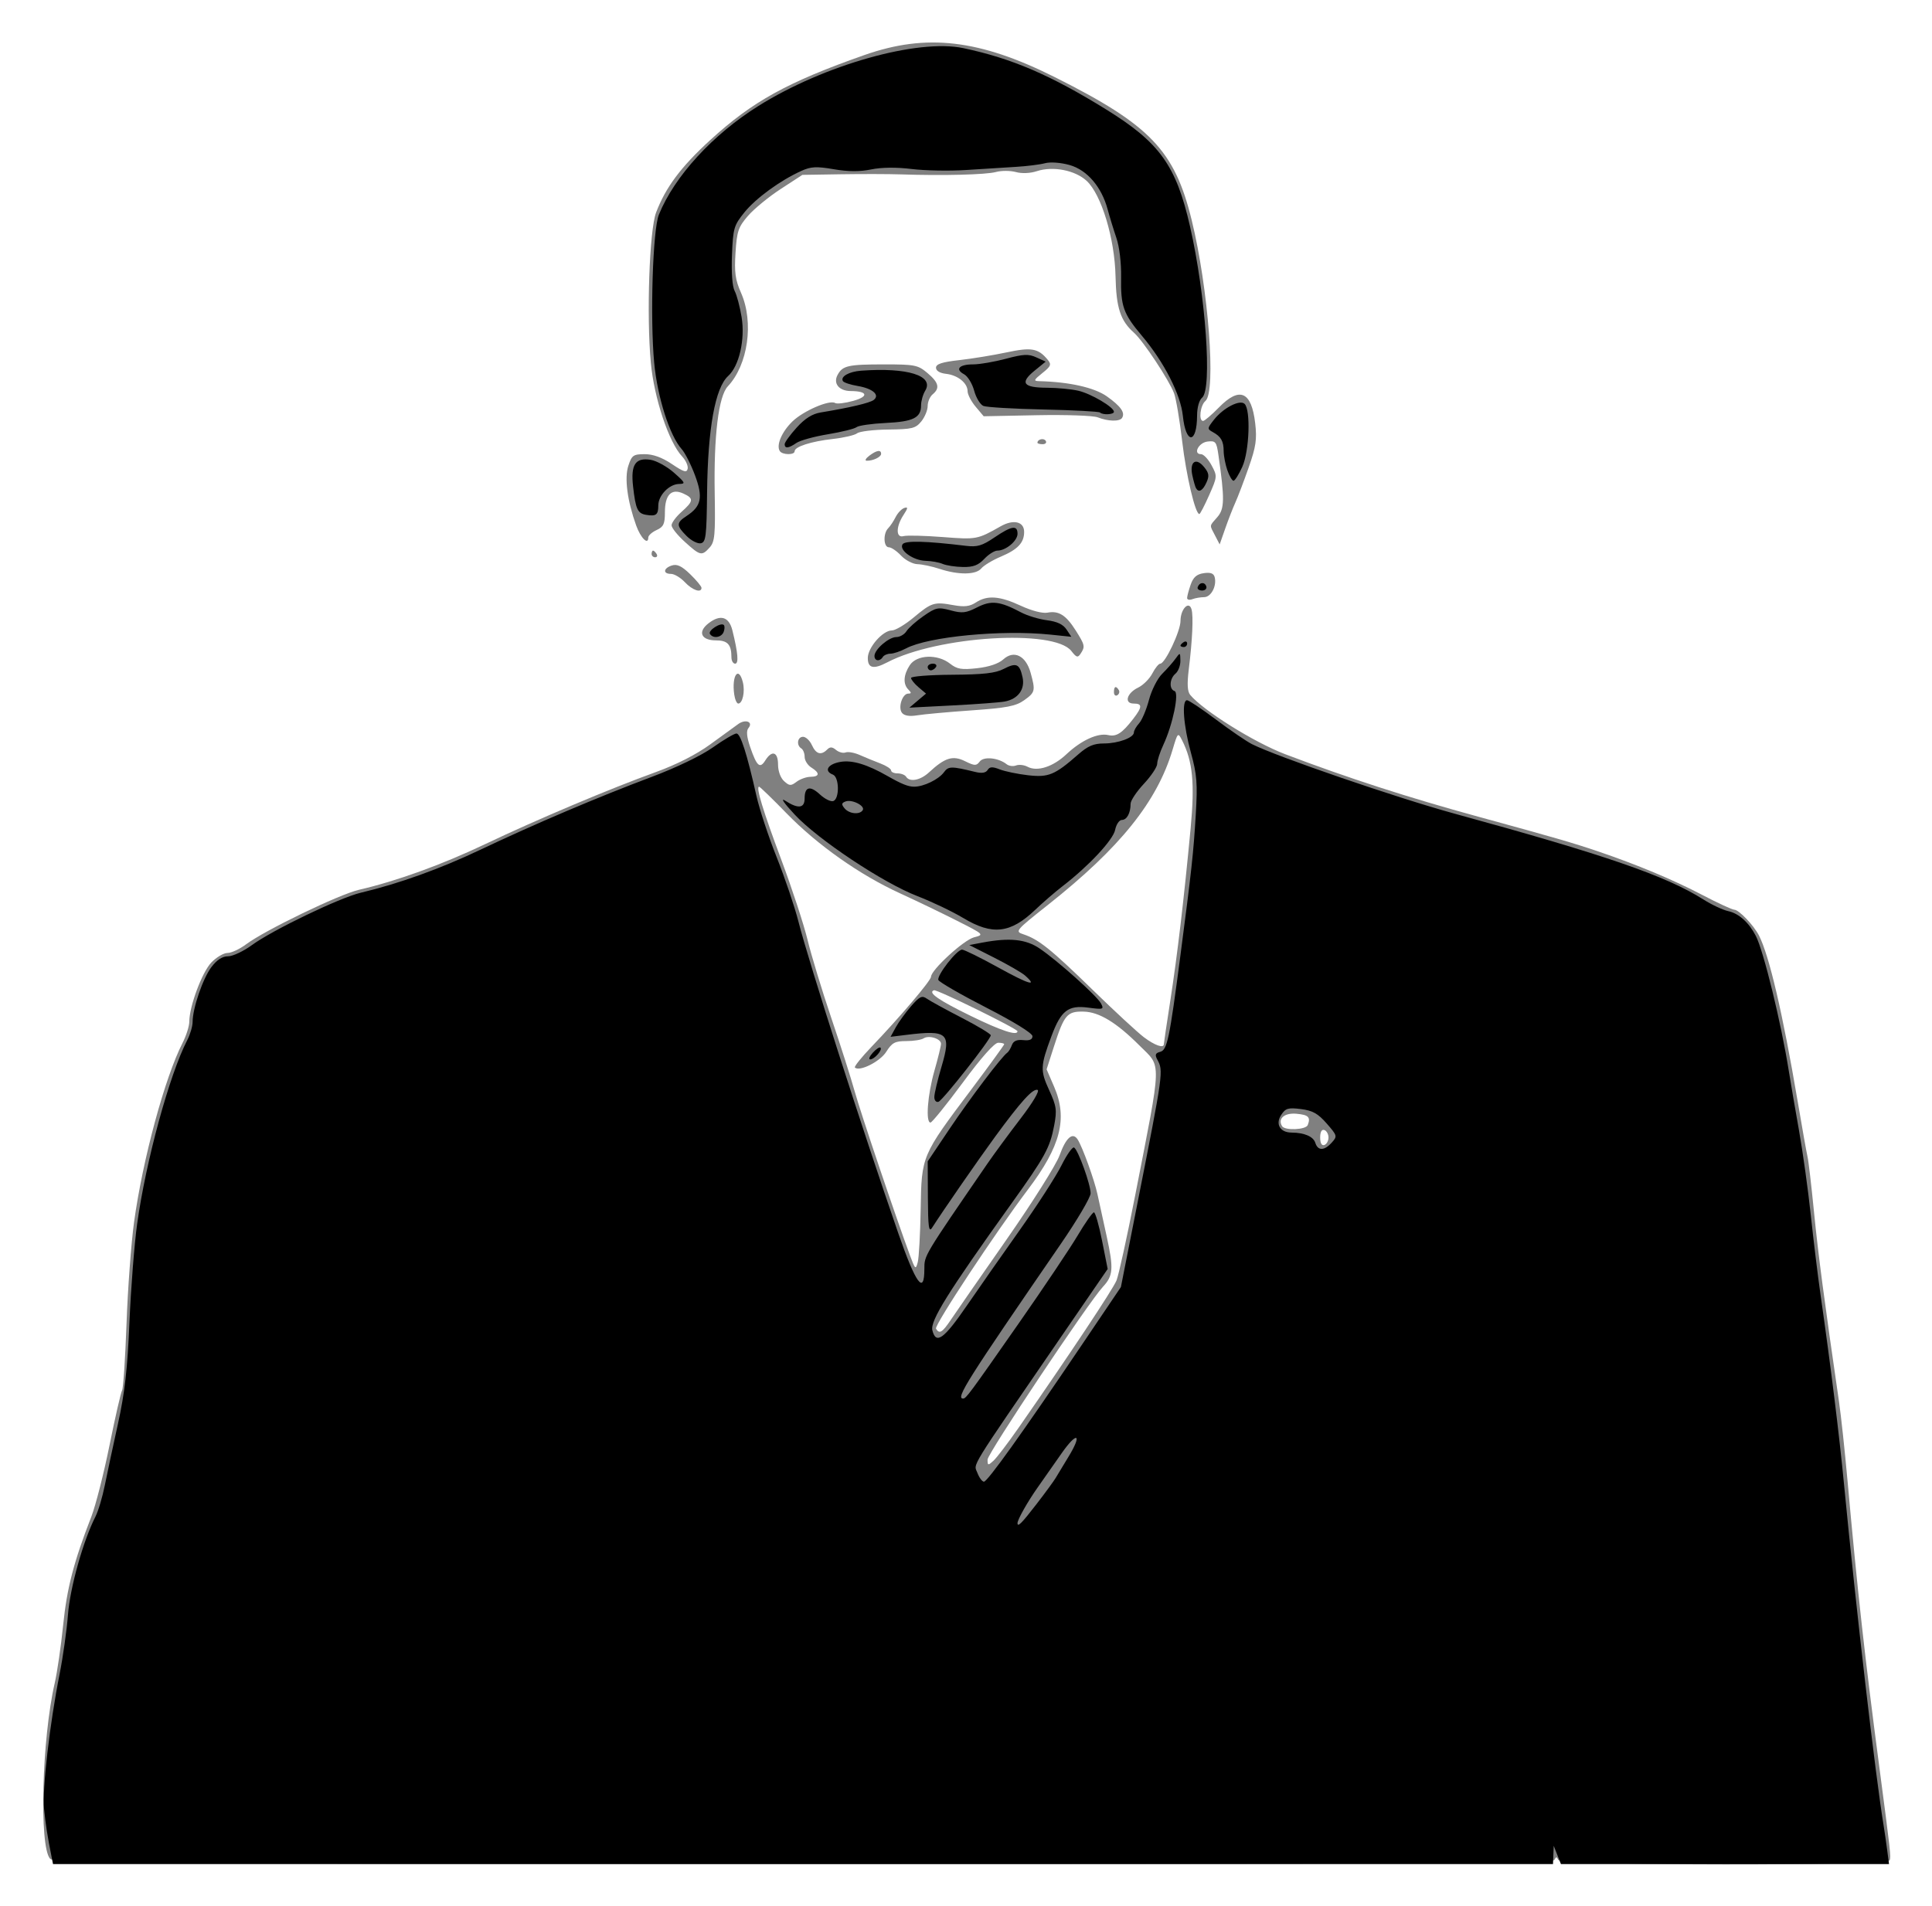 <?xml version="1.0" encoding="UTF-8"?>
<svg version="1.1" viewBox="0 0 555.29 547.91" xmlns="http://www.w3.org/2000/svg">
<g transform="translate(-147.88 -49.301)">
<g transform="matrix(.956 0 0 .956 18.927 14.378)">
<path d="m149.93 595.48c-3.306-3.736-2.443-36.08 1.41-52.804 0.751-3.26 1.895-11.135 2.542-17.5 1.127-11.087 3.172-18.951 8.472-32.572 1.284-3.3 3.742-12.957 5.462-21.461 1.72-8.504 3.42-15.929 3.778-16.5 0.358-0.571 0.957-9.589 1.332-20.039 0.375-10.45 1.391-24.175 2.258-30.5 2.592-18.901 9.228-43.438 14.592-53.952 1.113-2.182 2.024-5.071 2.024-6.419 0-4.542 3.848-14.861 6.622-17.756 1.514-1.58 3.706-2.873 4.871-2.873s3.669-1.163 5.563-2.584c5.622-4.217 28.01-15.039 33.944-16.407 11.319-2.61 24.912-7.531 38-13.756 15.696-7.465 37.346-16.605 51.275-21.647 6.198-2.244 12.166-5.284 16.334-8.321 3.612-2.632 7.405-5.388 8.43-6.125 2.203-1.583 4.593-0.626 3.057 1.225-0.68 0.82-0.513 2.636 0.521 5.661 1.988 5.812 2.928 6.655 4.542 4.072 2.002-3.206 3.842-2.619 3.842 1.227 0 1.965 0.751 4.025 1.82 4.992 1.608 1.455 2.045 1.477 3.75 0.187 1.062-0.803 2.943-1.474 4.18-1.492 2.785-0.039 2.885-1.155 0.25-2.8-1.1-0.687-2-2.119-2-3.182s-0.45-2.211-1-2.55c-1.555-0.961-1.177-3.5 0.521-3.5 0.837 0 2.034 1.125 2.66 2.5 1.236 2.713 2.758 3.16 4.576 1.342 0.877-0.877 1.529-0.85 2.687 0.112 0.841 0.698 2.138 1.036 2.88 0.751 0.743-0.285 2.661 0.064 4.263 0.775 1.602 0.711 4.374 1.849 6.162 2.528 1.788 0.679 3.25 1.63 3.25 2.114 0 0.483 0.873 0.879 1.941 0.879 1.067 0 2.219 0.45 2.559 1 1.056 1.708 4.285 1.103 6.862-1.285 4.809-4.457 7.168-5.195 10.844-3.391 2.935 1.44 3.418 1.451 4.437 0.1 1.196-1.585 5.602-1.136 8.094 0.826 0.68 0.536 1.951 0.7 2.822 0.366 0.872-0.335 2.416-0.164 3.431 0.38 2.937 1.572 7.684 0.048 11.725-3.763 4.418-4.167 9.427-6.465 12.543-5.755 2.475 0.564 4.177-0.537 7.515-4.862 2.768-3.586 2.802-4.615 0.153-4.615-2.966 0-2.085-3.158 1.339-4.799 1.508-0.723 3.426-2.639 4.263-4.258 0.837-1.619 1.914-2.944 2.392-2.944 1.458 0 6.079-9.774 6.079-12.859 0-3.558 2.566-6.215 3.326-3.443 0.577 2.104 0.246 9.223-0.839 18.031-0.541 4.394-0.412 6.656 0.437 7.68 3.907 4.707 19.259 14.296 28.523 17.815 18.854 7.161 37.066 13.057 58.052 18.794 22.652 6.192 28.604 7.916 36 10.427 11.805 4.009 22.604 8.524 31.435 13.143 4.639 2.427 8.942 4.412 9.563 4.412 1.368 0 5.822 4.652 7.409 7.738 3.08 5.989 7.165 23.472 11.593 49.62 1.384 8.172 2.746 15.822 3.028 17 0.281 1.178 1.155 8.667 1.942 16.642 1.245 12.616 3.052 26.327 7.515 57 0.6 4.125 1.74 14.7 2.533 23.5 3.037 33.692 5.158 52.797 9.604 86.5 3.363 25.492 3.492 26.659 3.095 27.853-0.578 1.734-98.823 1.632-99.632-0.103-0.467-1-0.7-1-1.167 0-0.464 0.995-46.565 1.242-225.75 1.212-201.97-0.034-225.31-0.198-226.54-1.586zm291.18-129.56c15.274-21.932 28.376-41.653 29.455-44.337 0.657-1.634 3.172-13.097 5.588-25.472 8.139-41.691 8.044-38.443 1.313-45.17-6.92-6.916-12.105-10.072-16.749-10.193-4.98-0.131-5.885 0.923-8.931 10.395l-2.239 6.962 2.269 5.253c4.109 9.511 1.992 17.821-7.861 30.861-9.828 13.007-28.26 40.921-27.66 41.89 1.034 1.673 1.892 1.151 4.501-2.741 1.375-2.051 8.869-12.854 16.654-24.006 7.785-11.152 14.981-22.577 15.992-25.389 1.926-5.355 3.94-7.114 5.45-4.759 1.437 2.242 4.976 12.02 5.93 16.382 0.483 2.208 1.748 7.988 2.811 12.845 2.095 9.569 1.931 11.75-1.125 15.026-4.313 4.624-34.712 50.161-34.712 51.999 0 1.803 0.136 1.831 1.764 0.357 0.97-0.878 4.368-5.335 7.55-9.905zm-29.427-65.777c0.269-16.09 0.246-16.035 15.181-35.924 5.463-7.275 9.932-13.425 9.932-13.668 0-0.242-0.808-0.441-1.796-0.441-1.136 0-5.056 4.413-10.663 12-4.877 6.6-9.243 12-9.704 12-1.506 0-0.879-8.359 1.163-15.5 1.1-3.846 2-7.527 2-8.179 0-1.549-3.626-2.68-5.241-1.635-0.692 0.448-3.042 0.815-5.222 0.815-3.378 0-4.264 0.477-6 3.226-1.865 2.954-8.077 6.067-9.423 4.721-0.274-0.274 1.97-3.075 4.987-6.223 8.452-8.819 17.9-19.94 17.9-21.072 0-2.028 9.828-11.05 12.906-11.848 3.139-0.813 3.115-0.837-5.126-5.011-4.554-2.307-12.237-6.005-17.073-8.218-12.118-5.546-24.838-14.511-34.117-24.046-4.297-4.416-8.023-8.028-8.281-8.028-1.025 0 1.177 7.237 6.713 22.057 3.196 8.556 6.732 19.356 7.858 24 1.126 4.644 4.331 15.193 7.122 23.443 2.791 8.25 5.946 18.15 7.01 22 1.736 6.281 12.423 37.997 16.679 49.5 1.545 4.175 1.712 4.319 2.317 2 0.359-1.375 0.754-8.56 0.878-15.968zm122.61-21.532c0-1.008-0.562-2.021-1.25-2.25-0.792-0.264-1.25 0.561-1.25 2.25s0.458 2.514 1.25 2.25c0.688-0.229 1.25-1.242 1.25-2.25zm-6.234-3.75c0.913-2.38 0.218-3.072-3.413-3.399-3.607-0.325-5.689 1.487-4.297 3.739 0.847 1.371 7.16 1.092 7.71-0.34zm-43.266-24.317c0-0.312 0.885-6.274 1.966-13.25 2.093-13.501 4.093-30.485 6.093-51.747 1.269-13.486 0.618-20.133-2.587-26.409-1.234-2.417-1.298-2.354-2.824 2.784-4.65 15.659-15.758 29.51-37.442 46.689-9.876 7.824-10.039 8.02-7.402 8.893 4.567 1.512 8.252 4.468 20.695 16.599 6.6 6.434 13.575 12.888 15.5 14.342 3.258 2.461 6 3.42 6 2.099zm-44-3.889c0-0.749-24.218-12.639-25.112-12.329-1.949 0.675 1.283 2.93 11.027 7.696 9.158 4.479 14.085 6.099 14.085 4.634zm-34.713-95.735c-1.278-1.585 0.09-5.809 1.881-5.809 0.958 0 0.966-0.267 0.032-1.2-1.657-1.657-1.501-4.411 0.415-7.335 2.084-3.181 8.349-3.425 12.104-0.471 2.121 1.668 3.453 1.892 8.158 1.37 3.572-0.396 6.44-1.366 7.863-2.659 3.174-2.884 6.771-1.13 8.194 3.996 1.511 5.442 1.397 5.927-1.946 8.308-2.486 1.77-5.24 2.301-15.75 3.035-7.006 0.49-14.348 1.156-16.316 1.482-2.366 0.391-3.936 0.148-4.635-0.717zm-50.45-5.559c-0.809-5.7 1.327-8.717 2.595-3.665 0.705 2.809-0.074 6.415-1.386 6.415-0.451 0-0.995-1.238-1.21-2.75zm114.16-0.691c0-1.756 0.6-2.015 1.457-0.628 0.316 0.512 0.118 1.214-0.441 1.559-0.559 0.345-1.016-0.073-1.016-0.931zm-74-10.254c0-3.162 4.494-8.305 7.258-8.305 1.036 0 3.989-1.762 6.563-3.917 5.375-4.499 6.143-4.735 11.962-3.676 3.245 0.591 4.872 0.393 6.715-0.814 3.425-2.244 7.146-1.972 13.501 0.985 3.226 1.502 6.528 2.362 7.989 2.083 3.41-0.652 5.6 0.725 8.527 5.361 2.776 4.398 2.871 4.848 1.463 6.977-0.846 1.278-1.256 1.16-2.779-0.803-5.181-6.677-40.237-4.517-55.352 3.411-4.125 2.164-5.846 1.78-5.846-1.303zm-41-0.223c0-3.835-1.138-5.082-4.638-5.082-4.466 0-5.591-2.543-2.268-5.128 3.579-2.784 6.172-2.018 7.199 2.128 1.692 6.834 1.951 10 0.817 10-0.61 0-1.109-0.863-1.109-1.918zm137-17.826c0-0.527 0.478-2.328 1.061-4.003 0.784-2.249 1.812-3.155 3.931-3.466 2.037-0.299 2.992 0.045 3.289 1.183 0.695 2.659-1.076 6.029-3.168 6.029-1.073 0-2.662 0.273-3.532 0.607-0.87 0.334-1.582 0.176-1.582-0.351zm-151-4.756c-1.292-1.375-3.17-2.5-4.174-2.5-2.493 0-2.308-1.712 0.274-2.532 1.561-0.496 2.972 0.179 5.5 2.629 1.87 1.812 3.4 3.657 3.4 4.099 0 1.647-2.729 0.722-5-1.696zm76.5-4.028c-2.2-0.725-5.159-1.353-6.576-1.395s-3.633-1.202-4.924-2.577c-1.292-1.375-2.945-2.5-3.674-2.5-1.61 0-1.763-4.163-0.21-5.716 0.614-0.614 1.626-2.131 2.25-3.371 0.624-1.24 1.794-2.473 2.601-2.74 1.181-0.39 1.133 0.026-0.25 2.136-2.313 3.53-2.295 6.989 0.033 6.331 0.963-0.272 6.25-0.146 11.75 0.279 10.195 0.789 10.433 0.745 17.424-3.221 3.873-2.197 7.076-1.438 7.076 1.678 0 3.257-1.909 5.283-7.014 7.442-2.483 1.05-5.125 2.645-5.872 3.545-1.621 1.954-6.878 1.999-12.613 0.109zm-86.5-4.472c0-0.55 0.198-1 0.441-1s0.719 0.45 1.059 1c0.34 0.55 0.141 1-0.441 1s-1.059-0.45-1.059-1zm10.003-3.616c-2.202-1.989-4.003-4.236-4.003-4.992 0-0.757 1.35-2.579 3-4.049 3.642-3.245 3.72-4.057 0.53-5.511-3.577-1.63-5.53 0.359-5.53 5.63 0 3.528-0.409 4.403-2.5 5.356-1.375 0.626-2.5 1.636-2.5 2.244 0 2.412-2.291 0.143-3.631-3.597-2.686-7.494-3.576-14.308-2.351-18.017 1.03-3.12 1.497-3.448 4.91-3.448 2.526 0 5.226 0.98 8.172 2.966 3.57 2.407 4.465 2.673 4.741 1.411 0.187-0.856-0.57-2.528-1.684-3.716-3.983-4.252-8.393-17.474-9.392-28.161-1.331-14.24-0.429-39.906 1.589-45.198 2.885-7.566 7.448-13.679 16.198-21.698 12.749-11.685 23.276-17.496 46.449-25.641 18.641-6.553 34.545-4.703 57.221 6.655 28.686 14.368 36.007 22.012 41.144 42.957 5.044 20.568 7.41 51.708 4.136 54.425-1.555 1.29-2.107 6-0.703 6 0.438 0 2.555-1.8 4.703-4 6.294-6.445 9.849-4.915 10.967 4.72 0.557 4.805 0.227 7.046-1.96 13.28-1.447 4.125-3.243 8.85-3.99 10.5s-2.118 5.168-3.046 7.818l-1.687 4.818-1.391-2.682c-1.707-3.291-1.782-2.699 0.703-5.55 2.167-2.486 2.215-5.448 0.305-18.709-0.567-3.934-0.848-4.279-3.251-4-2.694 0.313-4.482 3.806-1.949 3.806 0.74 0 2.152 1.497 3.137 3.327 1.762 3.271 1.75 3.421-0.718 9-1.38 3.12-2.707 5.673-2.949 5.673-1.22 0-3.948-11.568-5.158-21.876-0.751-6.393-1.852-12.901-2.447-14.463-1.52-3.986-9.313-15.765-12.015-18.159-4.109-3.641-5.371-7.49-5.576-17.002-0.245-11.345-4.229-24.535-8.663-28.677-3.444-3.217-10.133-4.529-14.986-2.938-2.002 0.656-4.519 0.762-6.325 0.266-1.65-0.453-4.352-0.457-6.005-8e-3 -2.983 0.809-16.017 1.136-28.495 0.713-3.575-0.121-11.714-0.138-18.086-0.038l-11.586 0.182-6.519 4.25c-3.586 2.337-8.004 5.963-9.818 8.057-2.928 3.38-3.351 4.623-3.765 11.083-0.381 5.933-0.076 8.16 1.654 12.07 3.923 8.868 2.118 21.649-3.973 28.138-2.783 2.965-4.24 14.876-3.938 32.203 0.217 12.479 0.024 14.55-1.515 16.25-2.369 2.617-2.819 2.517-7.451-1.668zm55.438-25.915c2.204-1.667 3.559-1.886 3.559-0.575 0 0.962-2.432 2.127-4.332 2.075-0.643-0.018-0.295-0.693 0.773-1.5zm-26.913-1.422c-1.101-1.782 0.617-5.795 3.804-8.883 3.302-3.201 11.162-6.593 12.854-5.548 0.535 0.331 2.993 0.035 5.462-0.656 4.73-1.324 4.311-2.914-0.775-2.944-3.507-0.02-5.347-2.26-3.97-4.834 1.505-2.812 3.141-3.182 14.102-3.182 9.129 0 10.064 0.187 12.918 2.589 3.411 2.87 3.823 4.547 1.577 6.411-0.825 0.685-1.5 2.265-1.5 3.512 0 1.247-0.86 3.329-1.911 4.628-1.708 2.11-2.766 2.37-9.956 2.452-4.425 0.05-8.627 0.557-9.338 1.127-0.711 0.569-3.994 1.337-7.294 1.706-6.561 0.733-11.5 2.321-11.5 3.698 0 1.186-3.731 1.123-4.472-0.075zm77.472-2.487c0-1.056 1.919-1.499 2.49-0.575 0.345 0.559-0.073 1.016-0.931 1.016-0.857 0-1.559-0.198-1.559-0.441zm18.116-7.64c-1.311-0.525-9.56-0.812-18.331-0.638l-15.946 0.316-2.419-2.875c-1.331-1.581-2.419-3.671-2.419-4.643 0-2.471-2.947-4.849-6.5-5.245-1.852-0.206-3-0.908-3-1.834 0-1.116 1.794-1.701 7-2.286 3.85-0.432 10.233-1.476 14.185-2.32 7.499-1.601 9.535-1.244 12.368 2.169 1.221 1.471 1.03 1.96-1.582 4.05-2.588 2.071-2.713 2.383-0.971 2.426 9.08 0.222 16.627 1.92 20.385 4.586 4.181 2.966 5.535 4.887 4.559 6.465-0.711 1.151-4.23 1.069-7.329-0.171z" fill="#808080"/>
<path d="m150.38 594.86c-1.206-5.986-1.781-9.681-2.252-14.458-0.568-5.757 1.721-25.582 4.651-40.292 1.041-5.225 2.185-13.325 2.542-18 0.621-8.134 4.579-22.257 8.267-29.5 0.84-1.65 2.113-5.925 2.829-9.5 0.716-3.575 2.495-11.9 3.953-18.5 2.021-9.149 2.838-16.396 3.437-30.5 0.432-10.175 1.47-23.452 2.308-29.505 2.606-18.839 9.713-44.921 15.056-55.254 0.894-1.728 1.625-4.208 1.625-5.51 0-4.082 3.087-13.092 5.647-16.481 1.65-2.184 3.296-3.25 5.02-3.25 1.411 0 4.65-1.527 7.199-3.393 6.124-4.484 26.328-14.209 32.634-15.708 11.544-2.745 23.857-7.171 36.034-12.951 16.346-7.759 35.379-15.854 51.466-21.89 7.406-2.779 14.911-6.395 18.416-8.874 3.254-2.301 6.445-4.184 7.092-4.184 1.212 0 3.167 6.11 5.998 18.742 0.893 3.983 3.64 12.308 6.104 18.5 2.465 6.192 5.396 14.858 6.515 19.258 3.158 12.421 19.056 62.074 30.018 93.75 5.276 15.247 7.857 18.78 7.857 10.756 0-4.092-0.254-3.668 18.908-31.582 1.976-2.878 6.455-8.971 9.955-13.54 3.773-4.926 5.876-8.471 5.166-8.707-1.422-0.474-5.032 3.511-12.809 14.143-5.037 6.885-15.538 22.056-18.911 27.322-0.964 1.505-1.202-0.222-1.25-9.055l-0.059-10.915 6.657-9.904c6.199-9.223 15.6-21.621 17.263-22.767 0.399-0.275 1.023-1.306 1.387-2.29 0.459-1.244 1.505-1.702 3.427-1.5 1.9 0.199 2.766-0.17 2.766-1.182 0-0.884-5.578-4.332-13.96-8.631-7.678-3.937-14.128-7.663-14.334-8.279-0.47-1.41 5.556-9.119 7.128-9.119 0.641 0 5.553 2.424 10.916 5.387 9.173 5.068 12.001 5.909 8 2.379-0.963-0.849-5.125-3.255-9.25-5.346l-7.5-3.801 4-0.752c8.102-1.523 12.997-1.019 17.11 1.763 5.443 3.68 17.26 14.26 18.485 16.549 0.956 1.786 0.719 1.865-3.806 1.265-6.06-0.804-8.201 0.85-11.074 8.556-3.357 9.004-3.414 10.324-0.705 16.242 2.219 4.846 2.387 6.024 1.519 10.604-1.284 6.769-2.698 9.353-12.934 23.634-19.018 26.534-24.4 35.169-23.688 38.007 1.092 4.35 3.441 2.659 10.402-7.487 3.585-5.225 10.775-15.502 15.978-22.838 5.203-7.336 10.792-16.002 12.419-19.258 1.627-3.256 3.342-5.683 3.812-5.393 1.237 0.765 4.986 11.175 4.961 13.777-0.012 1.217-4.045 8.062-8.962 15.212-28.249 41.075-31.676 46.5-29.377 46.5 0.9 0 1.768-1.174 16.857-22.794 7.406-10.611 15.325-22.424 17.598-26.25s4.47-6.956 4.882-6.956c0.412 0 1.51 3.833 2.441 8.518l1.692 8.518-13.888 20.232c-28.376 41.338-26.401 38.13-25.281 41.076 0.555 1.461 1.442 2.656 1.971 2.656 1.063 0 11.434-14.496 29.384-41.072l11.795-17.464 4.93-24.982c7.876-39.91 7.879-39.932 6.003-43.437-0.763-1.426-0.573-1.929 0.875-2.308 2.105-0.55 2.776-3.737 6.051-28.737 3.385-25.83 3.955-31.052 4.643-42.508 0.569-9.476 0.365-12.087-1.466-18.761-2.238-8.157-2.795-15.731-1.156-15.731 0.534 0 4.471 2.631 8.75 5.847s9.129 6.529 10.779 7.363c7.376 3.726 43.676 16.187 60.827 20.881 45.405 12.426 63.705 18.738 74.893 25.833 2.477 1.571 5.859 3.154 7.516 3.518 3.146 0.691 6.162 3.408 8.233 7.418 2.349 4.547 7.608 26.086 9.922 40.639 0.525 3.3 1.896 11.294 3.047 17.763 1.151 6.47 2.751 17.945 3.554 25.5 0.804 7.555 2.139 18.462 2.968 24.237 3.026 21.088 5.596 41.855 7.053 57 3.545 36.852 9.417 87.444 11.897 102.5 0.272 1.65 0.746 4.912 1.053 7.25l0.559 4.25h-98.638l-2.173-5.5-0.213 5.5h-450.96l-0.453-2.25zm296.11-105.98c2.645-3.425 5.258-6.995 5.808-7.935 0.55-0.94 2.268-3.783 3.818-6.318 4.276-6.995 2.616-7.766-2.111-0.981-2.284 3.278-5.501 7.868-7.149 10.201-2.979 4.215-6.058 9.659-6.058 10.71 0 1.339 1.19 0.153 5.692-5.677zm88.782-108.74c1.726-1.907 1.677-2.093-1.521-5.75-2.62-2.996-4.222-3.894-7.732-4.336-3.853-0.485-4.624-0.257-5.942 1.755-1.815 2.771-0.347 5.294 3.094 5.316 3.882 0.025 6.554 1.179 7.162 3.094 0.774 2.439 2.689 2.408 4.94-0.079zm-119.48-13.696c-2e-3 -1.008 0.971-5.12 2.161-9.136 2.997-10.11 1.909-11.102-10.489-9.577l-4.831 0.594 1.569-2.857c0.863-1.571 2.932-4.425 4.599-6.341 2.587-2.974 3.284-3.304 4.762-2.256 0.953 0.675 5.67 3.26 10.482 5.744 4.812 2.484 8.735 4.849 8.717 5.256-0.058 1.297-14.415 19.558-15.717 19.991-0.696 0.231-1.251-0.397-1.253-1.418zm-18.491-13.339c0.999-1.103 2.032-1.789 2.297-1.524 0.672 0.672-1.822 3.53-3.08 3.53-0.568 0-0.216-0.903 0.783-2.006zm27.163-40.516c-3.208-1.934-9.422-4.901-13.811-6.594-10.266-3.959-29.791-16.944-36.844-24.504-3.292-3.529-4.407-5.181-2.785-4.131 3.816 2.472 5.772 2.238 5.772-0.691 0-3.574 1.62-3.992 4.634-1.198 1.462 1.355 3.267 2.23 4.012 1.945 1.887-0.724 1.768-7.21-0.146-7.944-2.799-1.074-1.537-3.18 2.293-3.827 3.538-0.598 8.007 0.754 14.207 4.297 4.148 2.371 6.147 3.168 7.939 3.168 2.852 0 7.346-2.178 8.934-4.33 1.379-1.868 2.183-1.876 9.483-0.094 1.907 0.466 3.123 0.266 3.658-0.599 0.622-1.006 1.439-1.047 3.644-0.184 1.563 0.612 5.377 1.404 8.474 1.76 6.197 0.712 8.064-0.06 15.121-6.258 2.89-2.538 4.661-3.296 7.703-3.296 4.325 0 9.044-1.738 9.044-3.332 0-0.556 0.704-1.788 1.564-2.739 0.86-0.951 2.194-4.116 2.963-7.034 0.775-2.939 2.55-6.441 3.978-7.851 1.418-1.4 3.22-3.445 4.005-4.545 1.381-1.937 1.427-1.917 1.458 0.628 0.018 1.445-0.643 3.188-1.468 3.872-1.799 1.493-1.979 4.674-0.297 5.234 1.475 0.492-0.522 10.105-3.367 16.203-1.01 2.166-1.837 4.716-1.837 5.666 0 0.951-1.8 3.659-4 6.018s-4 5.06-4 6.002c0 2.802-1.119 4.876-2.632 4.876-0.78 0-1.687 1.345-2.016 2.988-0.604 3.02-7.923 10.856-15.852 16.972-2.2 1.697-5.871 4.87-8.157 7.052-7.482 7.139-12.902 7.755-21.675 2.466zm-30.199-32.428c0.799-1.293-3.253-3.347-5.16-2.615-1.239 0.475-1.296 0.876-0.299 2.077 1.387 1.672 4.565 1.985 5.459 0.538zm16.531-32.936 2.5-2.114-2.25-1.91c-1.238-1.051-2.25-2.308-2.25-2.795 0-0.486 5.535-0.919 12.301-0.961 9.419-0.059 13.057-0.468 15.529-1.746 3.842-1.987 4.796-1.569 5.687 2.491 0.799 3.64-1.336 6.546-5.371 7.308-1.456 0.275-8.496 0.802-15.646 1.171l-13 0.671 2.5-2.114zm3-10.114c0-0.55 0.702-1 1.559-1 0.857 0 1.281 0.45 0.941 1s-1.042 1-1.559 1c-0.518 0-0.941-0.45-0.941-1zm-16-3.326c0-1.945 4.32-5.674 6.574-5.674 1.07 0 2.443-0.797 3.051-1.771 0.608-0.974 2.921-3.028 5.139-4.566 3.712-2.572 4.359-2.708 8.111-1.697 3.494 0.941 4.638 0.812 7.988-0.897 4.256-2.171 6.804-1.881 13.195 1.503 1.893 1.002 5.414 2.071 7.825 2.375 3.01 0.379 4.841 1.244 5.844 2.76l1.461 2.208-6.344-0.657c-14.593-1.511-36.624 0.595-43.344 4.145-1.65 0.872-3.761 1.587-4.691 1.591-0.93 3e-3 -1.969 0.456-2.309 1.006-0.89 1.44-2.5 1.231-2.5-0.326zm92-3.115c0-0.243 0.45-0.719 1-1.059 0.55-0.34 1-0.141 1 0.441s-0.45 1.059-1 1.059-1-0.198-1-0.441zm-141.47-3.509c-0.639-1.033 3.299-3.554 4.178-2.674 0.296 0.296 0.271 1.232-0.054 2.081-0.656 1.709-3.208 2.076-4.124 0.593zm146.64-14.05c0.503-1.51 2.111-1.666 2.583-0.25 0.229 0.688-0.333 1.25-1.25 1.25s-1.517-0.45-1.333-1zm-76.667-7c-1.1-0.473-3.413-0.891-5.139-0.93-3.696-0.083-8.027-3.183-6.929-4.96 0.721-1.167 6.954-1.016 19.121 0.461 3.336 0.405 4.839-0.041 8.5-2.521 5.191-3.517 6.948-3.797 6.948-1.107 0 2.126-3.505 5.057-6.048 5.057-0.882 0-2.66 1.125-3.952 2.5-1.793 1.908-3.313 2.483-6.424 2.43-2.242-0.039-4.976-0.457-6.076-0.93zm-76.977-8.386c-3.157-3.157-3.154-3.971 0.022-6.052 4.413-2.892 4.963-5.583 2.494-12.205-1.201-3.221-2.994-6.757-3.984-7.857-3.619-4.021-7.319-15.625-8.289-26-1.261-13.479-0.427-39.972 1.401-44.5 4.653-11.526 16.198-24.133 29.995-32.756 19.721-12.325 47.876-20.254 61.584-17.344 14.589 3.098 26.105 8.046 42.891 18.429 16.109 9.965 21.052 16.856 25.225 35.17 4.732 20.763 6.722 48.94 3.637 51.5-0.884 0.734-1.506 2.94-1.515 5.372-0.032 8.643-3.383 8.743-4.273 0.127-0.667-6.467-5.642-16.197-12.342-24.138-5.573-6.606-6.377-8.886-6.224-17.649 0.073-4.196-0.516-9.093-1.409-11.712-0.844-2.475-2.029-6.343-2.634-8.596-1.822-6.795-6.192-11.889-11.466-13.365-2.647-0.741-5.755-0.969-7.36-0.54-1.528 0.409-5.478 0.904-8.778 1.101-3.3 0.197-10.05 0.623-15 0.947-4.95 0.324-12.273 0.189-16.273-0.301-4.621-0.566-9.081-0.52-12.231 0.125-3.422 0.701-6.9 0.682-11.227-0.06-5.217-0.895-6.857-0.811-9.769 0.504-6.325 2.854-13.712 8.243-17.135 12.5-3.144 3.91-3.388 4.752-3.71 12.822-0.211 5.285 0.103 9.476 0.81 10.796 0.635 1.187 1.575 4.725 2.088 7.862 1.094 6.686-0.734 14.7-4.034 17.686-3.916 3.544-6.128 15.742-6.348 34.997-0.152 13.311-0.363 15.018-1.898 15.319-0.95 0.186-2.862-0.797-4.25-2.185zm-12.189-6.372c-2.563-0.426-3.144-1.698-3.918-8.578-0.734-6.524 0.708-8.693 5.291-7.962 1.764 0.281 4.914 2.019 7 3.862 3.436 3.036 3.581 3.355 1.542 3.393-2.985 0.055-6.25 3.442-6.25 6.483 0 2.807-0.649 3.303-3.665 2.802zm165.34-7.993c-0.243-0.412-0.746-2.17-1.118-3.905-0.88-4.107 1.107-5.476 3.557-2.45 1.459 1.801 1.585 2.668 0.678 4.659-1.119 2.455-2.294 3.094-3.117 1.696zm9.421-5.399c-0.604-1.732-1.105-4.32-1.113-5.75-0.018-3.03-0.797-4.396-3.276-5.749-1.695-0.925-1.677-1.123 0.338-3.684 2.834-3.603 7.832-6.188 9.241-4.78 1.862 1.862 1.411 14.206-0.69 18.88-1.046 2.328-2.24 4.232-2.652 4.232-0.413 0-1.244-1.417-1.848-3.149zm-133.1-7.848c0-0.548 1.616-2.786 3.591-4.972 2.503-2.77 4.699-4.156 7.25-4.575 8.681-1.424 14.747-2.854 15.922-3.754 1.956-1.499-0.267-3.443-4.815-4.211-2.165-0.366-4.16-1.025-4.431-1.465-0.834-1.349 1.831-2.868 5.499-3.133 13.954-1.01 21.989 1.508 19.235 6.028-0.688 1.128-1.25 3.128-1.25 4.443 0 3.694-2.359 4.859-10.641 5.253-4.197 0.2-8.132 0.766-8.745 1.258-0.613 0.492-4.489 1.454-8.614 2.137-4.125 0.683-8.388 1.859-9.473 2.615-2.333 1.624-3.527 1.751-3.527 0.376zm94.797-9.54c-0.295-0.295-7.908-0.698-16.917-0.896-9.009-0.198-17.163-0.677-18.119-1.066-0.957-0.389-2.209-2.453-2.784-4.587-0.575-2.134-1.942-4.36-3.039-4.947-2.803-1.5-1.465-2.967 2.707-2.967 1.94 0 6.383-0.761 9.874-1.691 5.31-1.415 6.804-1.483 9.148-0.415l2.801 1.276-3.386 2.764c-4.431 3.616-3.373 5.06 3.728 5.09 3.13 0.013 7.402 0.421 9.492 0.906 3.838 0.891 10.679 4.935 10.692 6.32 8e-3 0.855-3.382 1.027-4.197 0.213z"/>
</g>
</g>
</svg>
